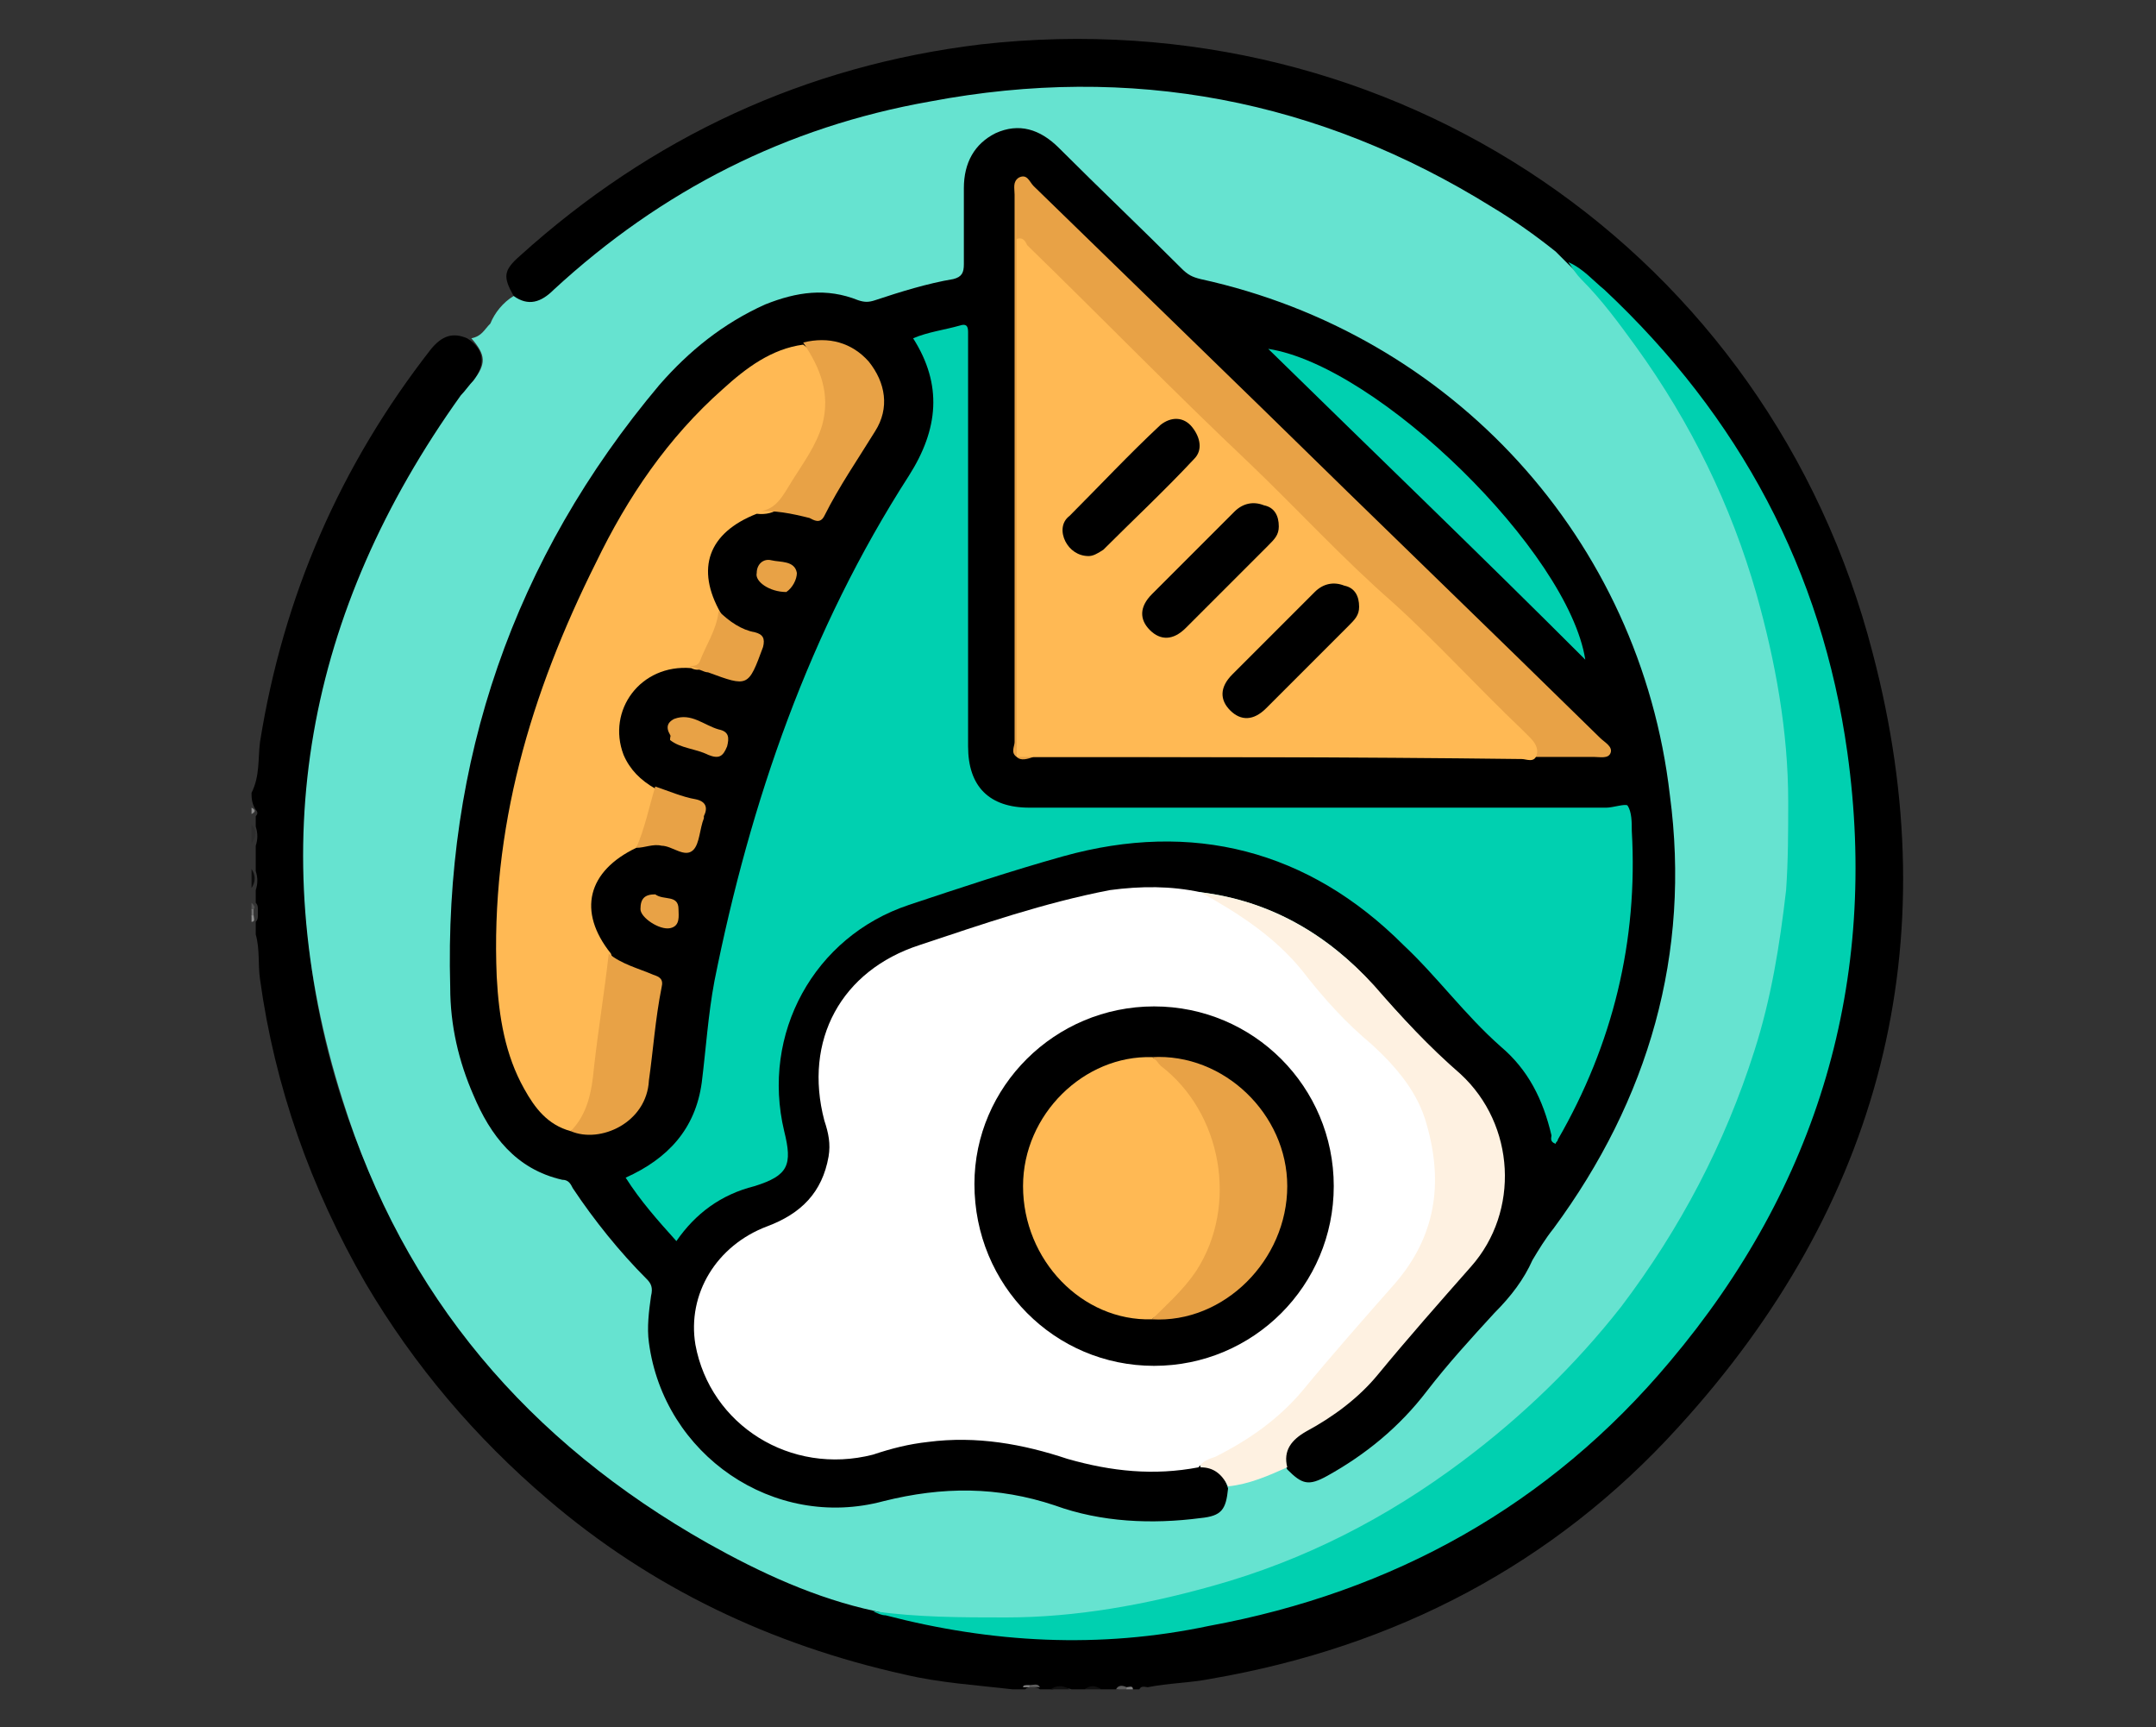 <svg xmlns="http://www.w3.org/2000/svg" xmlns:xlink="http://www.w3.org/1999/xlink" id="Layer_1" x="0px" y="0px" viewBox="0 0 102 81.7" style="enable-background:new 0 0 102 81.7;" xml:space="preserve"><rect x="0" y="0" width="102" height="81.7" fill="#333333" stroke="none"/><style type="text/css">	.st0{fill:#0C0C0C;}	.st1{fill:#2D2D2D;}	.st2{fill:#101010;}	.st3{fill:#5D5D5D;}	.st4{fill:#8C8C8C;}	.st5{fill:#535353;}	.st6{fill:#717171;}	.st7{fill:#828282;}	.st8{fill:#909090;}	.st9{fill:#66E3D0;}	.st10{fill:#00D0B0;}	.st11{fill:#FEF1E1;}	.st12{fill:#FFFFFF;}	.st13{fill:#FFB954;}	.st14{fill:#E8A246;}</style><g>	<path d="M11.9,37.5c0.4-0.8,0.3-1.6,0.4-2.4c1.1-6.9,3.8-13.1,8.1-18.6c0.5-0.6,1-0.8,1.7-0.5c0.8,0.5,0.9,1.2,0.3,2  c-1.1,1.4-2,2.8-2.9,4.3c-2.6,4.4-4.1,9.1-4.8,14.2c-0.8,6.3,0.1,12.5,2.5,18.3c1.5,3.7,3.6,6.9,6.2,9.9c3.2,3.8,7.1,6.7,11.5,8.9  c2.1,1,4.3,1.8,6.5,2.4c2.1,0.6,4.3,1,6.5,1.2c1.1,0.1,2.1,0.2,3.2,0.1c5.2,0,10.2-1.1,15-3.3c4.5-2,8.4-4.9,11.8-8.5  c3.9-4.3,6.7-9.2,8.3-14.8c1.1-3.8,1.6-7.6,1.4-11.5C87,30.9,84.1,23.4,78.6,17c-1.2-1.4-2.6-2.7-4-4c-0.2-0.2-0.4-0.3-0.6-0.4  c-3.2-2.7-6.7-4.7-10.6-6.1c-4.5-1.6-9.1-2.4-13.9-2.2c-4.5,0.2-8.8,1.2-12.9,2.9c-3.8,1.6-7.2,3.9-10.3,6.7  c-0.8,0.7-1.3,0.7-2,0.1c-0.5-0.9-0.5-1.2,0.3-1.9c6.2-5.6,13.5-9,21.8-10c19.5-2.2,37.3,9.8,42.2,28.8C92.2,44.6,89,57,79.4,67.5  C73.5,74,66,77.9,57.3,79.4c-1,0.2-2,0.2-3,0.4c-0.1,0-0.3-0.1-0.4,0.1c-0.1,0-0.2,0-0.3,0c-0.1-0.1-0.2-0.1-0.3-0.1  c-0.1,0-0.3,0-0.4,0.1c-0.3,0-0.5,0-0.8,0c-0.3-0.1-0.5-0.1-0.8,0c-0.2,0-0.4,0-0.6,0c-0.3-0.1-0.6-0.1-0.9,0c-0.2,0-0.4,0-0.6,0  c-0.1-0.1-0.3-0.1-0.4-0.1c-0.1,0-0.2,0-0.3,0.1c-0.2,0-0.4,0-0.6,0c-1.7-0.2-3.4-0.3-5.1-0.7c-6.3-1.4-12-4.1-16.9-8.3  c-3.4-2.9-6.3-6.3-8.6-10.2c-2.6-4.5-4.3-9.3-5-14.4c-0.1-0.7,0-1.4-0.2-2.1c0-0.2,0-0.4,0-0.6c0.1-0.1,0.1-0.2,0.1-0.3  c0-0.1,0-0.2,0-0.3c0-0.1,0-0.2-0.1-0.3c0-0.2,0-0.4,0-0.6c0.1-0.3,0.1-0.6,0-0.9c0-0.4,0-0.8,0-1.2c0.1-0.3,0.1-0.6,0-0.9  c0-0.2,0-0.3,0-0.5c0.1-0.1,0.1-0.2,0-0.3C11.9,38,11.9,37.7,11.9,37.5z"></path>	<path class="st0" d="M11.9,41.1c0.2,0.3,0.2,0.6,0,0.9C11.9,41.7,11.9,41.4,11.9,41.1z"></path>	<path class="st1" d="M11.9,39c0.3,0.3,0.2,0.6,0,0.9C11.9,39.6,11.9,39.3,11.9,39z"></path>	<path class="st2" d="M49.7,79.9c0.3-0.2,0.6-0.2,0.9,0C50.4,79.9,50.1,79.9,49.7,79.9z"></path>	<path class="st2" d="M51.3,79.9c0.3-0.2,0.5-0.2,0.8,0C51.8,79.9,51.5,79.9,51.3,79.9z"></path>	<path class="st3" d="M48.7,79.7c0.2,0,0.4-0.1,0.5,0.1c-0.2,0-0.3,0-0.5,0C48.6,79.8,48.6,79.8,48.7,79.7  C48.6,79.8,48.7,79.7,48.7,79.7z"></path>	<path class="st3" d="M52.8,79.9c0.1-0.2,0.3-0.2,0.5-0.1c0,0,0.1,0.1,0,0.1c0,0,0,0,0,0C53.1,79.9,52.9,79.9,52.8,79.9z"></path>	<path class="st4" d="M11.9,38.2c0.2,0.1,0.2,0.2,0,0.3C11.9,38.4,11.9,38.3,11.9,38.2z"></path>	<path class="st5" d="M11.9,42.7c0.1,0.1,0.2,0.2,0.1,0.3c0,0.1-0.1,0.1-0.1,0C11.9,42.9,11.9,42.8,11.9,42.7z"></path>	<path class="st6" d="M11.9,43c0,0,0.1,0,0.1,0c0,0.1,0,0.2,0,0.3c0,0.1-0.1,0.1-0.1,0C11.9,43.2,11.9,43.1,11.9,43z"></path>	<path class="st7" d="M48.7,79.7c0,0,0,0.1,0,0.1c-0.1,0-0.2,0-0.3,0C48.4,79.7,48.5,79.7,48.7,79.7z"></path>	<path class="st8" d="M11.9,43.3c0,0,0.1,0,0.1,0c0,0.1,0.1,0.3-0.1,0.3C11.9,43.5,11.9,43.4,11.9,43.3z"></path>	<path class="st7" d="M53.3,79.9c0,0,0-0.1,0-0.1c0.1,0,0.3-0.1,0.3,0.1C53.5,79.9,53.4,79.9,53.3,79.9z"></path>	<path class="st9" d="M24.3,14c0.7,0.5,1.3,0.3,1.9-0.3C31.3,9,37.2,6,44,4.8c9.5-1.8,18.4-0.1,26.6,5c1,0.6,2,1.3,3,2.1  c0.2,0.2,0.4,0.4,0.6,0.6c3.2,3.1,5.5,6.8,7.3,10.8c1.7,3.6,2.7,7.5,3.1,11.4c0.7,6.7-0.3,13.2-3,19.4c-2.2,5-5.4,9.3-9.4,12.9  c-4.3,3.9-9.4,6.7-15,8.3c-4.2,1.2-8.5,1.6-12.9,1.4c-1,0-2-0.3-2.9-0.5c-2.8-0.6-5.4-1.8-7.9-3.2c-8.5-4.8-14.4-11.7-17.3-21  c-3.8-12-1.7-23.1,5.6-33.3c0.2-0.2,0.4-0.5,0.6-0.7c0.6-0.8,0.6-1.2-0.1-2c0.5-0.1,0.6-0.4,0.9-0.7C23.4,14.8,23.8,14.3,24.3,14z"></path>	<path class="st10" d="M41.3,76.2c2.1,0.3,4.2,0.3,6.3,0.3c3.3,0,6.6-0.6,9.8-1.5c4.3-1.2,8.2-3.2,11.8-5.9c2.8-2.1,5.3-4.5,7.5-7.3  c2.8-3.7,4.9-7.7,6.3-12.1c0.8-2.5,1.2-5,1.5-7.6c0.1-1.4,0.1-2.8,0.1-4.2c0-3.3-0.6-6.6-1.5-9.8c-1.2-4.2-3.1-8.1-5.7-11.7  c-0.8-1.1-1.6-2.2-2.6-3.2c-0.2-0.2-0.4-0.5-0.6-0.8c0.7,0.3,1.2,0.9,1.7,1.3c6.4,6,10.3,13.3,11.5,21.9  c1.5,10.8-1.4,20.5-8.4,28.8c-5.7,6.8-13.1,10.9-21.8,12.5C52,78,46.9,77.7,41.9,76.4C41.7,76.4,41.5,76.3,41.3,76.2z"></path>	<path d="M58.1,70.4c-0.1,1-0.3,1.3-1.3,1.4c-2.3,0.3-4.7,0.2-6.9-0.6c-2.7-0.9-5.3-0.9-8.1-0.2c-5.2,1.4-10.4-2.2-11.1-7.5  c-0.1-0.7,0-1.5,0.1-2.2c0.1-0.4,0-0.6-0.2-0.8c-1.3-1.3-2.5-2.8-3.5-4.3c-0.1-0.2-0.2-0.4-0.5-0.4c-2.2-0.5-3.4-2.1-4.2-4  c-0.7-1.6-1.1-3.3-1.1-5.1c-0.3-10.7,3-20.3,9.9-28.5c1.4-1.6,3-2.9,5-3.8c1.5-0.6,2.9-0.8,4.4-0.2c0.3,0.1,0.5,0.1,0.8,0  c1.2-0.4,2.5-0.8,3.7-1c0.4-0.1,0.5-0.3,0.5-0.7c0-1.2,0-2.4,0-3.6c0-1.2,0.5-2.1,1.5-2.6c1.1-0.5,2.1-0.2,3,0.7  c1.9,1.9,3.9,3.8,5.8,5.7c0.3,0.3,0.5,0.4,0.9,0.5c11.9,2.6,20.8,12.3,22.2,24.4C80,45.1,78,52,73.5,58.1c-0.4,0.5-0.7,1-1,1.5  c-0.4,0.9-1,1.7-1.8,2.5c-1.1,1.2-2.2,2.4-3.2,3.7c-1.3,1.7-2.9,3-4.7,4c-0.9,0.5-1.2,0.4-1.9-0.3c-0.4-0.7-0.2-1.2,0.6-1.8  c0.7-0.4,1.4-0.9,2-1.4c1.4-1.1,2.3-2.5,3.5-3.8c0.8-0.9,1.5-1.7,2.3-2.6c2.2-2.3,2.2-6.4,0-8.7c-1.6-1.6-3.2-3.3-4.7-5  c-2.1-2.2-4.7-3.6-7.8-4c-2-0.2-4-0.2-6,0.4c-2.3,0.7-4.7,1.4-7,2.2c-1.7,0.5-3,1.6-3.8,3.2c-0.8,1.5-0.9,3-0.6,4.6  c0.1,0.7,0.4,1.4,0.2,2.2c-0.3,1.7-1.3,2.8-2.9,3.3c-0.9,0.3-1.7,0.8-2.3,1.5c-1.7,2-1.5,4.8,0.3,6.8c1.8,2.1,4.1,2.8,6.7,2.1  c3.1-0.9,6.2-0.8,9.2,0.3c2,0.7,4,0.7,6.1,0.5C57.6,69.4,57.9,69.7,58.1,70.4z"></path>	<path class="st11" d="M56.8,42.2c3.3,0.4,6,2,8.2,4.4c1.3,1.5,2.6,2.9,4.1,4.2c2.6,2.4,2.8,6.5,0.5,9.1c-1.5,1.7-3,3.4-4.4,5.1  c-0.9,1.1-2.1,2-3.4,2.7c-0.7,0.4-1.1,0.9-0.9,1.7c-0.9,0.4-1.8,0.8-2.8,0.9c-0.3-0.6-0.7-0.9-1.3-0.9c-0.1-0.3,0.2-0.4,0.4-0.5  c2.3-1.2,4.1-2.8,5.6-4.8c1-1.3,2.2-2.4,3.2-3.7c2.3-2.7,2.4-6.8,0.2-9.6c-0.5-0.6-1-1.1-1.6-1.6c-1.1-1-2.1-2.1-3-3.2  c-1.2-1.4-2.7-2.5-4.2-3.4C57.1,42.6,56.7,42.6,56.8,42.2z"></path>	<path class="st12" d="M56.8,42.2c1.8,1,3.5,2.1,4.8,3.7c1,1.3,2.1,2.5,3.3,3.5c1.2,1.1,2.2,2.3,2.6,3.8c0.8,2.8,0.4,5.3-1.5,7.5  c-1.5,1.7-3,3.4-4.4,5.1c-1.1,1.3-2.5,2.3-4.1,3.1c-0.3,0.1-0.6,0.2-0.8,0.5c-2.1,0.4-4.1,0.2-6.2-0.4c-2.1-0.7-4.3-1.1-6.6-0.8  c-0.9,0.1-1.7,0.3-2.6,0.6c-3.9,1-7.7-1.4-8.4-5.2c-0.4-2.4,1-4.7,3.4-5.6c1.6-0.6,2.6-1.6,2.9-3.3c0.1-0.6,0-1.1-0.2-1.7  c-1-3.8,0.8-7.1,4.5-8.3c3-1,5.9-2,9-2.6C54,41.9,55.4,41.9,56.8,42.2z"></path>	<path class="st10" d="M32,58.7c-0.9-1-1.7-1.9-2.4-3c2-0.9,3.3-2.3,3.6-4.5c0.2-1.6,0.3-3.2,0.6-4.8c1.7-8.5,4.5-16.6,9.2-23.9  c1.4-2.2,1.6-4.3,0.2-6.5c0.7-0.3,1.5-0.4,2.2-0.6c0.3-0.1,0.4,0,0.4,0.3c0,0.2,0,0.4,0,0.5c0,6.4,0,12.7,0,19.1  c0,1.9,1,2.9,2.9,2.9c9,0,18,0,27.1,0c0.1,0,0.1,0,0.2,0c0.3,0,0.9-0.2,1-0.1c0.2,0.3,0.2,0.8,0.2,1.2c0.3,5.2-0.9,10.1-3.5,14.6  c0,0.1-0.1,0.1-0.1,0.2c-0.3-0.1-0.2-0.3-0.2-0.4c-0.4-1.7-1.1-3.1-2.4-4.2c-1.7-1.5-3-3.3-4.6-4.8c-4.5-4.5-10-5.9-16.1-4.2  c-2.5,0.7-4.9,1.5-7.3,2.3c-4.5,1.5-7,6.1-5.9,10.7c0.4,1.6,0.2,2.1-1.4,2.6C34.1,56.5,32.9,57.4,32,58.7z"></path>	<path class="st13" d="M30.1,40.1c-2.3,1.1-2.8,3-1.2,5c0.1,0.3,0.2,0.5,0.1,0.8c-0.3,1.8-0.5,3.6-0.7,5.4C28.1,52.1,28,53,27,53.5  c-1.1-0.3-1.7-1.1-2.2-2c-0.9-1.6-1.2-3.4-1.3-5.3c-0.3-7,1.6-13.4,4.7-19.6c1.5-3.1,3.4-5.9,6-8.2c1.1-1,2.3-1.9,3.8-2.1  c1.1,0.8,1.3,2,1.2,3.3c0,0.9-0.5,1.6-0.9,2.3c-0.2,0.4-0.6,0.7-0.7,1.2c-0.4,0.8-0.9,1.3-1.8,1.2c-2.3,0.9-2.9,2.6-1.7,4.7  c0.1,0.5-0.4,2.3-0.8,2.6c-0.2,0.1-0.4,0.1-0.6,0c-2.4-0.2-4,2-3.2,4.1c0.3,0.7,0.8,1.2,1.5,1.6C31,38.3,30.8,39.2,30.1,40.1z"></path>	<path class="st14" d="M48.1,35.8c-0.3-0.2-0.1-0.5-0.1-0.7c0-8.6,0-17.3,0-25.9c0-0.3-0.1-0.6,0.2-0.8c0.4-0.2,0.5,0.2,0.7,0.4  c3.6,3.5,7.3,7.1,10.9,10.6c5.3,5.2,10.6,10.3,15.9,15.5c0.2,0.2,0.6,0.4,0.5,0.7c-0.1,0.3-0.5,0.2-0.8,0.2c-8.8,0-17.7,0-26.5,0  C48.6,35.9,48.3,36,48.1,35.8c0.4-0.3,0.8-0.2,1.3-0.2c7.3,0,14.5,0,21.8,0c0.4,0,0.9,0.2,1.1-0.2c0.1-0.4-0.3-0.6-0.6-0.9  c-3.6-3.7-7.4-7.3-11.1-10.9c-1.8-1.8-3.7-3.7-5.6-5.4c-2.1-2-4.2-4.1-6.3-6.1c-0.1-0.1-0.2-0.2-0.3-0.2c-0.1,0.3-0.1,0.5-0.1,0.8  c0,7.3,0,14.7,0,22C48.3,35,48.4,35.4,48.1,35.8z"></path>	<path class="st10" d="M75,31.2C70,26.2,65,21.4,60,16.5C65.2,17.3,74.2,26.1,75,31.2z"></path>	<path class="st14" d="M35.7,24.2c1,0,1.3-0.7,1.8-1.5c0.5-0.8,1.1-1.6,1.4-2.6c0.4-1.5-0.1-2.7-0.9-3.9c1.2-0.3,2.3,0,3.1,0.9  c0.8,1,1,2.2,0.3,3.3c-0.8,1.3-1.7,2.6-2.4,4c-0.2,0.4-0.5,0.2-0.7,0.1C37.5,24.3,36.6,24.1,35.7,24.2z"></path>	<path class="st14" d="M27,53.5c0.8-0.8,1-1.9,1.1-3c0.2-1.8,0.5-3.6,0.7-5.4c0.6,0.5,1.4,0.7,2.1,1c0.3,0.1,0.5,0.2,0.4,0.6  c-0.3,1.5-0.4,3-0.6,4.4C30.6,53.1,28.4,54.1,27,53.5z"></path>	<path class="st14" d="M30.1,40.1c0.4-0.9,0.6-1.9,0.9-2.9c0.6,0.2,1.3,0.5,1.9,0.6c0.5,0.1,0.6,0.4,0.4,0.8c0,0,0,0.1,0,0.1  c-0.2,0.5-0.2,1.2-0.5,1.5c-0.4,0.4-1-0.2-1.5-0.2C30.9,39.9,30.5,40.1,30.1,40.1z"></path>	<path class="st14" d="M32.6,31.5c0.2,0,0.4,0,0.5-0.2c0.3-0.8,0.8-1.5,0.9-2.4c0.5,0.5,1.1,0.9,1.7,1c0.4,0.1,0.5,0.3,0.4,0.7  c-0.7,1.9-0.7,1.9-2.6,1.2C33.3,31.8,33,31.6,32.6,31.5z"></path>	<path class="st14" d="M31.9,34c0.8-0.3,1.4,0.3,2.1,0.5c0.5,0.1,0.5,0.4,0.4,0.8c-0.2,0.5-0.4,0.6-0.9,0.4  c-0.6-0.3-1.3-0.3-1.8-0.7C31.7,34.6,32,34.3,31.9,34z"></path>	<path class="st14" d="M37.2,28c-0.8,0-1.5-0.5-1.4-0.9c0-0.4,0.3-0.7,0.7-0.6c0.4,0.1,1.1,0,1.2,0.6C37.7,27.4,37.5,27.8,37.2,28z"></path>	<path class="st14" d="M31,42.3c0.4,0.3,1.1,0,1.1,0.7c0,0.3,0.1,0.8-0.4,0.9c-0.5,0.1-1.4-0.5-1.4-0.9C30.3,42.5,30.5,42.3,31,42.3  z"></path>	<path class="st14" d="M31.9,34c0.4,0.4,0.1,0.6-0.1,0.9C31.5,34.5,31.5,34.2,31.9,34z"></path>	<path d="M54.6,47.6c4.7,0,8.5,3.8,8.5,8.5c0,4.7-3.8,8.5-8.5,8.5c-4.7,0-8.5-3.8-8.5-8.6C46.1,51.4,49.9,47.6,54.6,47.6z"></path>	<path class="st13" d="M48.1,35.8c0-8.2,0-16.4,0-24.5c0.3-0.1,0.4,0.1,0.5,0.3c3.5,3.4,6.9,6.9,10.5,10.3c2.3,2.2,4.4,4.5,6.8,6.6  c2.1,1.9,4,4,6.1,6c0.1,0.1,0.3,0.3,0.4,0.4c0.2,0.2,0.4,0.5,0.3,0.8c-0.1,0.4-0.5,0.2-0.7,0.2C63.9,35.8,56,35.8,48.1,35.8  C48.1,35.8,48.1,35.8,48.1,35.8z"></path>	<path class="st13" d="M54.5,62.4c-3.3,0.1-6.1-2.8-6.1-6.3c0-3.4,2.9-6.2,6.1-6.1c1.9,1,2.8,2.6,3.2,4.6c0.6,2.9-0.3,5.3-2.4,7.3  C55,62.1,54.7,62.2,54.5,62.4z"></path>	<path class="st14" d="M54.5,62.4c0.7-0.7,1.5-1.4,2.1-2.3c2-3.1,1.2-7.5-1.7-9.7c-0.1-0.1-0.2-0.3-0.4-0.4c3.4-0.2,6.4,2.7,6.4,6.1  C60.9,59.6,57.9,62.6,54.5,62.4z"></path>	<path d="M64.3,28.7c0,0.4-0.2,0.6-0.5,0.9c-1.3,1.3-2.6,2.6-3.9,3.9c-0.6,0.6-1.2,0.6-1.7,0.1c-0.5-0.5-0.5-1.1,0.1-1.7  c1.3-1.3,2.6-2.6,3.9-3.9c0.4-0.4,0.9-0.5,1.4-0.3C64.1,27.8,64.3,28.2,64.3,28.7z"></path>	<path d="M51.5,26.3c-0.5,0-0.9-0.3-1.1-0.7c-0.2-0.4-0.2-0.9,0.2-1.2c1.4-1.4,2.8-2.9,4.3-4.3c0.5-0.4,1.1-0.4,1.5,0.1  c0.4,0.5,0.5,1.1,0.1,1.5c-1.4,1.5-2.9,2.9-4.3,4.3C51.9,26.2,51.7,26.3,51.5,26.3z"></path>	<path d="M60.5,24.9c0,0.4-0.2,0.6-0.5,0.9c-1.3,1.3-2.6,2.6-3.9,3.9c-0.6,0.6-1.2,0.6-1.7,0.1c-0.5-0.5-0.5-1.1,0.1-1.7  c1.3-1.3,2.6-2.6,3.9-3.9c0.4-0.4,0.9-0.5,1.4-0.3C60.3,24,60.5,24.4,60.5,24.9z"></path></g></svg>